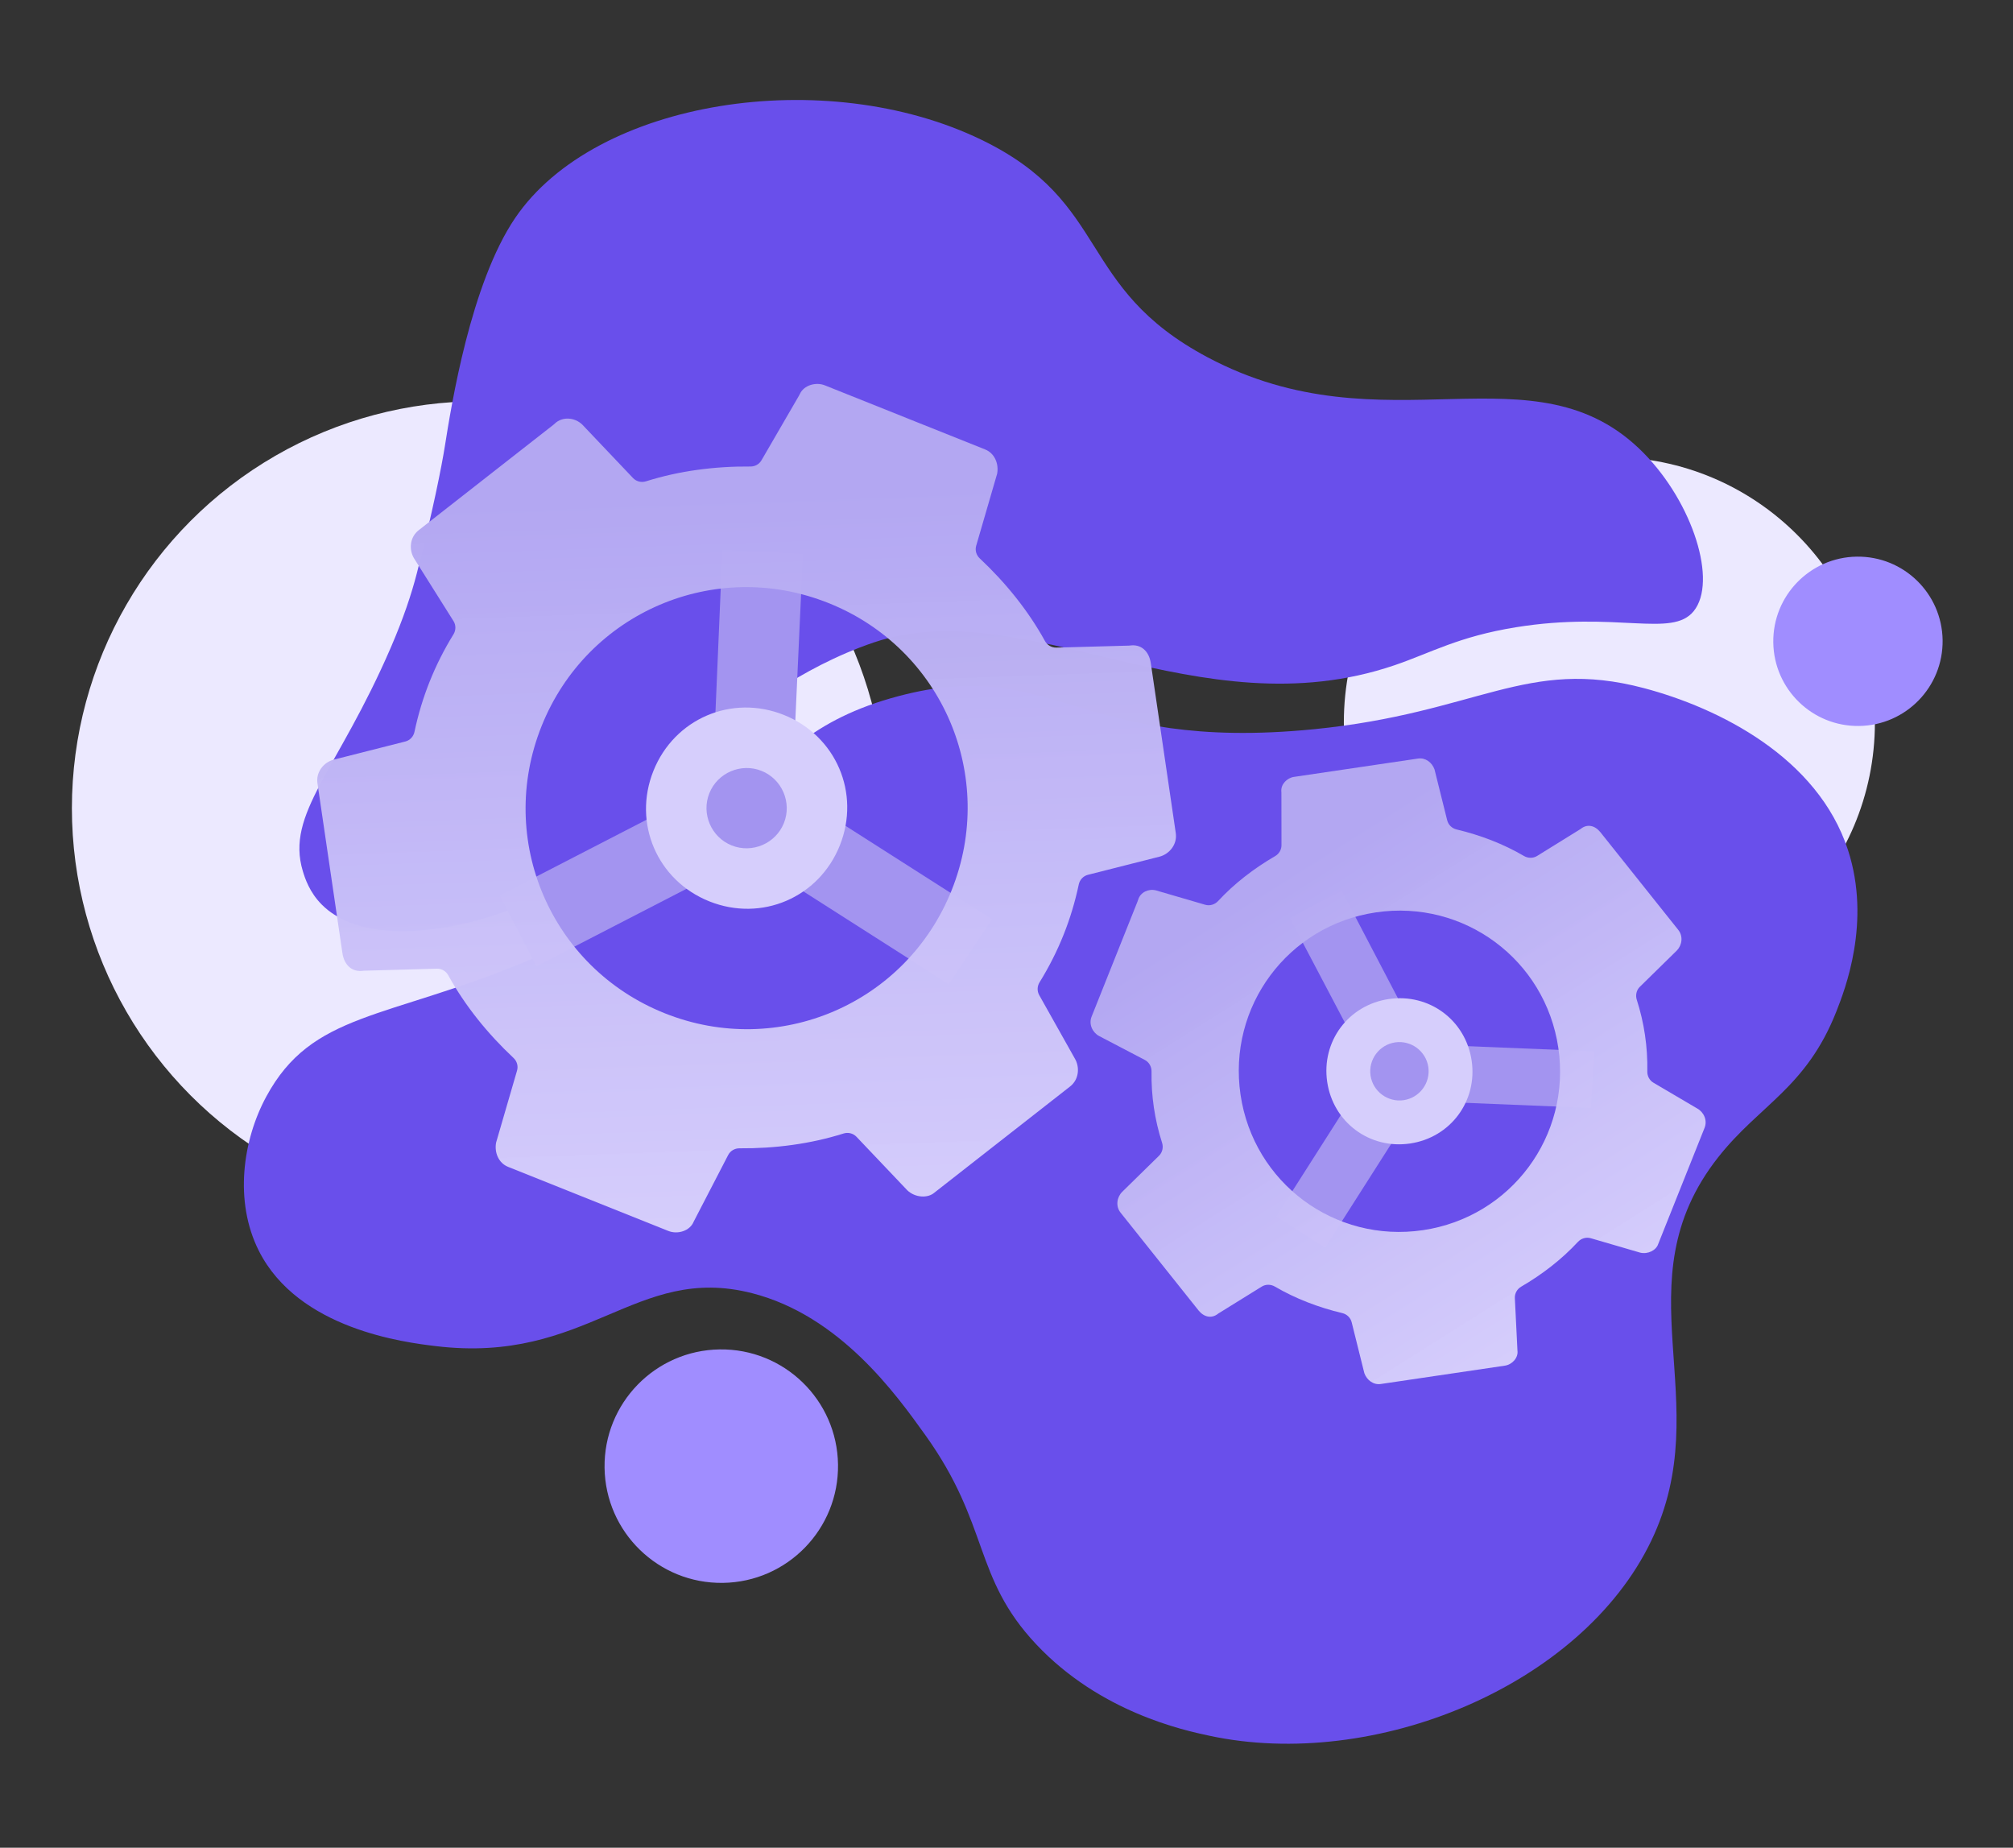 <svg xmlns="http://www.w3.org/2000/svg" width="560" height="514" viewBox="0 0 560 514" fill="none"><rect x="0" y="0" width="560" height="514" fill="#333333" stroke="none"/><circle cx="133.184" cy="224.816" r="113.184" fill="#ECE9FF"></circle><circle cx="447.715" cy="200.988" r="73.867" fill="#ECE9FF"></circle><circle cx="200.657" cy="407.856" r="32.476" transform="rotate(-0.793 200.657 407.856)" fill="#A08DFF"></circle><circle cx="516.866" cy="178.401" r="23.554" transform="rotate(-0.793 516.866 178.401)" fill="#A08DFF"></circle><path d="M121.124 374.452C112.664 373.427 83.012 369.819 72.001 347.938C65.081 334.18 67.528 317.161 74.063 305.075C86.833 281.462 107.134 283.772 146.786 267.26C210.78 240.604 201.212 206.503 250.078 193.619C293.376 182.209 299.368 209.383 365.455 202.861C411.202 198.347 424.588 182.769 457.301 191.417C478.194 196.94 505.711 210.689 514.101 236.484C520.613 256.514 513.202 275.399 510.903 281.266C502.514 302.642 489.528 307.275 477.989 321.925C450.366 356.99 478.047 389.724 459.364 428.619C439.927 469.1 382.315 492.682 336.452 482.854C329.279 481.322 306.057 476.342 288.254 457.406C270.599 438.621 275.448 424.374 257.401 399.19C249.214 387.762 233.605 365.973 209.203 359.738C176.705 351.436 163.559 379.613 121.124 374.452Z" fill="#694FEB"></path><path d="M457.273 126.047C471.024 140.023 477.825 161.809 471.166 170.019C465.089 177.522 449.789 169.952 421.75 174.486C405.703 177.078 398.096 181.602 387.929 185.064C333.316 203.642 284.803 164.594 243.093 178.716C221.859 185.906 206.568 199.097 206.568 199.097C202.286 202.789 198.071 207.086 197.569 207.67C191.466 214.7 189.585 220.273 180.369 229.21C153.12 255.65 105.957 267.984 89.585 251.712C86.076 248.223 84.827 244.255 84.243 242.334C79.396 226.296 93.84 214.583 108.727 180.114C112.269 171.901 114.455 165.29 115.936 159.568C120.419 142.247 122.92 129.402 123.742 124.213C125.567 112.689 130.927 78.888 143.312 60.642C165.676 27.685 229.665 17.843 273.118 38.928C309.26 56.463 299.279 79.898 335.933 99.389C385.512 125.749 426.886 95.14 457.273 126.047Z" fill="#694FEB"></path><path d="M275.948 255.72L220.356 220.251L223.363 154.081L200.96 152.94L198.161 218.592L139.045 249.085L149.209 268.791L208.326 238.297L263.918 273.767L275.948 255.72Z" fill="#A394F0"></path><path d="M218.074 198.886C203.554 193.078 187.582 199.924 181.775 214.444C175.967 228.964 182.812 244.936 197.333 250.744C211.853 256.551 227.825 249.706 233.633 235.186C239.44 220.665 232.595 204.693 218.074 198.886ZM203.555 235.186C197.851 232.905 195.05 226.371 197.332 220.666C199.614 214.962 206.148 212.161 211.852 214.443C217.556 216.725 220.357 223.259 218.075 228.963C215.794 234.667 209.26 237.468 203.555 235.186Z" fill="#D6CEFC"></path><path d="M289.098 276.818C288.475 275.707 288.525 274.345 289.195 273.262C291.818 269.026 294.04 264.631 295.862 260.076C297.67 255.556 299.083 250.879 300.103 246.045C300.379 244.738 301.358 243.686 302.652 243.357L322.62 238.295C325.316 237.569 327.598 234.872 327.079 231.657L320.129 184.363C319.611 181.148 317.433 179.074 314.218 179.592L293.86 180.156C292.547 180.192 291.334 179.469 290.7 178.318C286.026 169.831 279.746 162.075 272.548 155.324C271.591 154.427 271.201 153.072 271.568 151.812L277.398 131.781C277.916 128.98 276.672 126.076 274.079 125.039L229.481 107.201C226.966 106.195 223.669 107.141 222.528 109.566C222.457 109.716 222.387 109.866 222.303 110.01L211.833 128.053C211.204 129.137 210.033 129.786 208.78 129.775C198.893 129.689 188.975 130.969 179.716 133.891C178.437 134.295 177.031 133.958 176.106 132.985L161.963 118.093C159.846 116.077 156.454 115.824 154.361 117.813C154.24 117.927 154.118 118.041 153.987 118.143L116.536 147.445C113.944 149.416 113.736 152.942 115.188 155.328L126.157 172.764C126.868 173.894 126.851 175.332 126.149 176.468C123.554 180.672 121.353 185.034 119.545 189.553C117.737 194.073 116.324 198.75 115.304 203.584C115.028 204.891 114.049 205.943 112.755 206.272L92.787 211.334C90.091 212.06 87.809 214.757 88.328 217.972L95.278 265.266C95.796 268.481 97.974 270.555 101.189 270.037L121.547 269.473C122.86 269.437 124.073 270.16 124.707 271.311C129.381 279.798 135.661 287.554 142.859 294.305C143.816 295.202 144.206 296.557 143.839 297.817L138.009 317.848C137.491 320.649 138.735 323.553 141.328 324.59L185.926 342.428C188.519 343.465 191.942 342.427 192.979 339.835L202.571 321.308C203.174 320.143 204.39 319.43 205.702 319.44C215.552 319.515 225.43 318.234 234.654 315.323C235.933 314.919 237.339 315.256 238.263 316.229L252.407 331.121C254.585 333.195 258.111 333.403 259.978 331.743L297.626 302.287C300.219 300.317 300.426 296.79 298.974 294.405L289.098 276.818ZM184.888 281.858C153.254 269.206 138.007 233.632 150.66 201.999C163.312 170.365 198.886 155.118 230.519 167.771C262.153 180.423 277.4 215.997 264.747 247.63C252.095 279.264 216.521 294.511 184.888 281.858Z" fill="url(#paint0_linear_471_3066)"></path><path d="M443.511 292.462L395.592 290.511L373.269 247.822L358.771 255.302L381.035 297.59L355.037 338.387L368.636 347.053L394.634 306.256L442.553 308.207L443.511 292.462Z" fill="#A394F0"></path><path d="M386.34 277.917C375.089 279.58 367.555 289.727 369.218 300.978C370.881 312.23 381.028 319.764 392.279 318.101C403.53 316.438 411.064 306.291 409.401 295.04C407.738 283.788 397.591 276.255 386.34 277.917ZM390.497 306.046C386.077 306.699 381.926 303.617 381.273 299.197C380.619 294.777 383.701 290.626 388.122 289.972C392.542 289.319 396.693 292.401 397.346 296.821C397.999 301.241 394.917 305.392 390.497 306.046Z" fill="#D6CEFC"></path><path d="M459.983 301.197C458.885 300.551 458.245 299.348 458.268 298.075C458.331 294.646 458.115 291.259 457.621 287.913C457.132 284.605 456.371 281.338 455.337 278.111C454.93 276.839 455.244 275.437 456.198 274.502L466.469 264.432C467.898 262.989 468.345 260.46 466.843 258.629L445.169 231.447C443.667 229.616 441.539 229.109 439.708 230.611L427.617 238.106C426.5 238.798 425.09 238.782 423.956 238.117C418.206 234.747 411.806 232.31 405.207 230.739C403.931 230.436 402.912 229.462 402.595 228.189L399.071 214.034C398.372 212.084 396.527 210.714 394.518 211.011L359.961 216.119C358.034 216.403 356.326 218.166 356.451 220.081C356.461 220.247 356.477 220.412 356.477 220.578L356.498 235.128C356.5 236.381 355.813 237.529 354.729 238.158C348.845 241.571 343.402 245.761 338.855 250.66C337.942 251.644 336.56 252.062 335.272 251.686L321.51 247.67C319.464 247.183 317.266 248.236 316.649 250.21C316.6 250.369 316.552 250.529 316.49 250.683L303.699 282.74C302.79 284.928 303.95 287.22 305.736 288.188L318.48 294.856C319.664 295.475 320.37 296.726 320.348 298.062C320.292 301.45 320.509 304.798 320.998 308.105C321.487 311.413 322.248 314.68 323.281 317.907C323.688 319.179 323.374 320.581 322.421 321.516L312.15 331.586C310.721 333.029 310.273 335.559 311.776 337.39L333.449 364.571C334.952 366.402 337.08 366.909 338.911 365.407L351.001 357.912C352.118 357.22 353.529 357.236 354.662 357.901C360.412 361.271 366.812 363.708 373.411 365.279C374.688 365.582 375.707 366.556 376.024 367.829L379.547 381.984C380.246 383.934 382.091 385.304 384.1 385.007L418.658 379.899C420.667 379.602 422.439 377.698 422.142 375.689L421.42 361.119C421.355 359.809 422.049 358.583 423.183 357.923C429.03 354.519 434.437 350.349 438.959 345.477C439.872 344.493 441.255 344.075 442.543 344.451L456.305 348.467C458.433 348.974 460.725 347.814 461.291 346.088L474.175 313.798C475.084 311.611 473.924 309.319 472.138 308.351L459.983 301.197ZM395.842 342.211C371.33 345.833 348.73 329.054 345.108 304.542C341.485 280.03 358.265 257.43 382.776 253.808C407.288 250.185 429.888 266.964 433.511 291.476C437.133 315.988 420.354 338.588 395.842 342.211Z" fill="url(#paint1_linear_471_3066)"></path><defs><linearGradient id="paint0_linear_471_3066" x1="192.7" y1="78.833" x2="203.994" y2="394.568" gradientUnits="userSpaceOnUse"><stop offset="0.186" stop-color="#B3A7F2"></stop><stop offset="1" stop-color="#E3DDFF" stop-opacity="0.953"></stop></linearGradient><linearGradient id="paint1_linear_471_3066" x1="326.463" y1="211.748" x2="449.093" y2="406.059" gradientUnits="userSpaceOnUse"><stop offset="0.186" stop-color="#B3A7F2"></stop><stop offset="1" stop-color="#E3DDFF" stop-opacity="0.953"></stop></linearGradient></defs></svg>